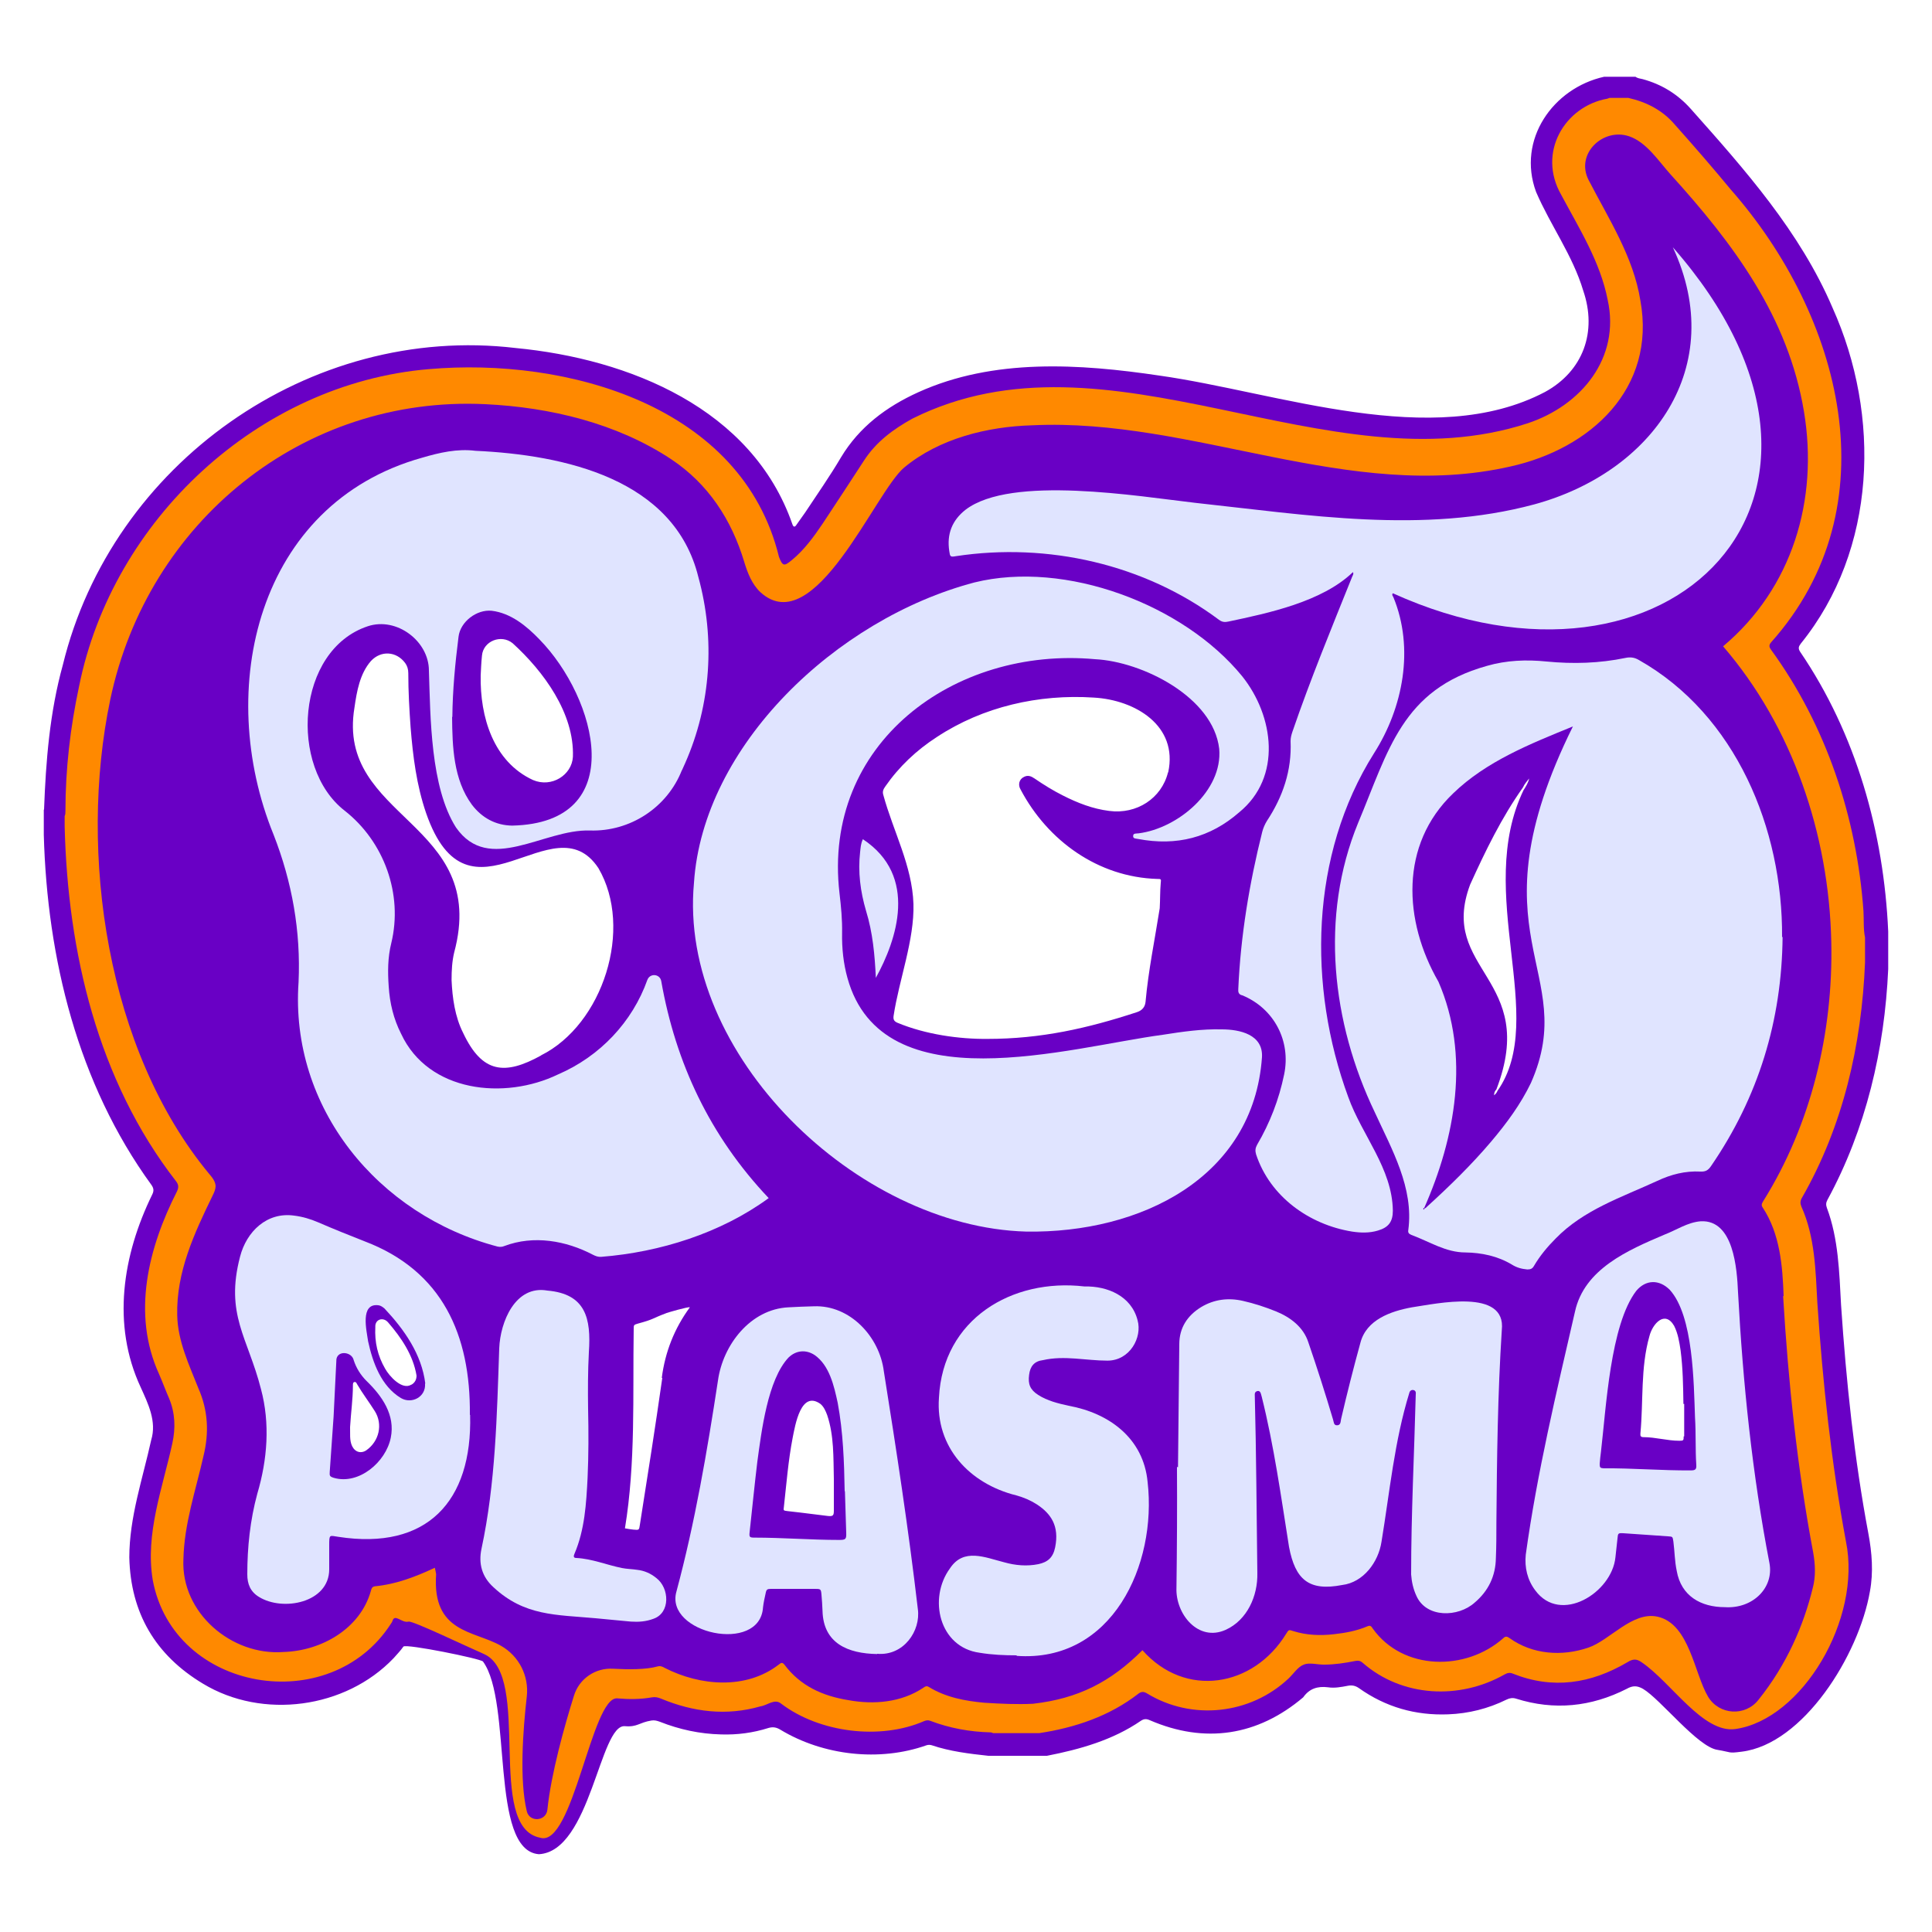<svg xmlns="http://www.w3.org/2000/svg" viewBox="0 0 75 75"><defs><style>      .cls-1 {        fill: #ff8900;      }      .cls-2 {        fill: #e0e4ff;      }      .cls-3 {        fill: #6900c5;      }    </style></defs><g><g id="Layer_1"><g><g><path class="cls-3" d="M1.71,31.43c.07-1.89.22-3.78.73-5.62,1.9-7.8,9.58-13.25,17.58-12.3,4.4.42,9.18,2.35,10.74,6.84.04.12.1.12.16.02.11-.16.23-.32.34-.48.47-.71.96-1.41,1.39-2.14.71-1.18,1.76-1.96,2.99-2.52,2.93-1.33,6.27-1.11,9.37-.65,4.6.65,10.61,2.92,14.96.64,1.49-.81,2.04-2.34,1.49-3.94-.41-1.37-1.27-2.53-1.83-3.83-.75-2.03.66-4.03,2.64-4.47h1.22c.08.06.18.07.27.09.74.2,1.36.58,1.87,1.15,2.11,2.37,4.25,4.78,5.51,7.73,1.88,4.18,1.72,9.38-1.23,13.03-.08.11-.12.18-.03.32,2.18,3.2,3.25,7.03,3.42,10.86v1.46c-.14,3.12-.86,6.2-2.36,8.96-.06.11-.06.2-.02.31.45,1.2.48,2.5.55,3.77.2,2.97.51,5.94,1.06,8.87.14.75.2,1.5.06,2.25-.43,2.48-2.59,5.93-4.98,6.22-.53.07-.39.02-.93-.07-.77-.1-2.22-1.97-2.9-2.37-.23-.13-.4-.13-.63,0-1.38.7-2.81.85-4.3.38-.13-.04-.25-.02-.37.04-.71.35-1.47.54-2.26.57-1.27.05-2.43-.28-3.47-1.02-.13-.09-.26-.12-.42-.09-.26.05-.52.1-.78.06-.4-.05-.72.05-.96.39-1.77,1.5-3.82,1.81-5.95.89-.13-.06-.23-.06-.35.02-1.09.75-2.37,1.11-3.65,1.36h-2.27c-.74-.08-1.49-.17-2.2-.41-.07-.02-.13-.02-.2,0-1.83.65-4.01.4-5.67-.6-.16-.1-.3-.12-.47-.07-.6.19-1.21.27-1.84.25-.82-.02-1.61-.19-2.37-.49-.11-.04-.21-.07-.33-.05-.49.08-.54.26-1.03.22-.98-.09-1.33,4.86-3.34,4.97-1.93-.15-1.01-5.89-2.17-7.48-.08-.11-3-.7-3.09-.58-.11.16-.25.3-.38.45-1.87,1.96-5.09,2.39-7.4.99-1.85-1.11-2.81-2.75-2.86-4.9,0-1.56.52-3.06.85-4.56.22-.72-.12-1.41-.41-2.05-1.13-2.43-.7-5.13.45-7.48.07-.14.06-.24-.03-.37-2.86-3.93-4.05-8.8-4.18-13.6,0-.32,0-.65,0-.97ZM18.78,15.15c-7.02-.27-13.06,4.54-14.7,11.19-.97,4.06-.82,8.39.27,12.41.67,2.35,1.63,4.56,3.14,6.51.38.49.43.97.15,1.52-.78,1.59-1.37,3.36-.98,5.15.15.69.44,1.33.72,1.98.33.78.38,1.56.2,2.38-.34,1.57-.96,3.16-.77,4.79.24,1.5,1.13,2.47,2.48,3.07,1.7.76,4.29.13,5.2-1.56.27-.47.62-.76,1.14-.88.61-.14,1.01.05,1.29.62.18.37,1.15.11,1.44.41.63,1.41,3.35,1.31,4.78,2.3.7.06,1.41.18,2.12.04.39-.08.75.1,1.11.23,1.11.39,2.23.44,3.35.01.42-.16.81-.1,1.17.17.45.34.96.59,1.51.72,1.1.26,2.19.32,3.25-.16.28-.12.57-.11.85,0,1.23.47,2.52.5,3.8.4,1.22-.09,2.36-.52,3.34-1.28.49-.38.97-.39,1.5-.07,1.47.87,3.46.53,4.57-.76.35-.41.8-.63,1.34-.57.51.06,1,0,1.49-.1.37-.07.7.03.98.27,1.23,1.03,3.03,1.2,4.43.4.39-.22.78-.27,1.2-.11,1.18.49,2.54.28,3.61-.39.52-.31,1.03-.32,1.53.04.32.23.68.39,1.06.5.74.21,1.69,1.46,2.42,1.35.43-.06.86-.2,1.28-.43,1.33-.73,1.93-2.96,1.9-4.56-.34-2.42-.79-4.83-.98-7.28-.13-1.43-.22-2.86-.32-4.3-.04-.66-.17-1.3-.44-1.9-.2-.44-.15-.85.08-1.26.3-.53.57-1.07.8-1.64,1.39-3.29,1.76-6.88,1.26-10.42-.45-2.99-1.49-5.74-3.27-8.2-.33-.45-.3-.94.06-1.36,1.6-1.75,2.4-3.93,2.5-6.28.13-3.21-1.18-6.3-3.05-8.85-1.01-1.37-2.14-2.65-3.28-3.91-.45-.5-1.04-.76-1.73-.64-1.06.18-1.86,1.35-1.16,2.53.9,1.61,1.91,3.29,1.97,5.19.04,1.47-.56,2.66-1.64,3.62-1.99,1.71-4.78,1.96-7.3,1.85-4.93-.25-9.65-2.23-14.63-1.92-2.1.15-4.49.76-5.7,2.64-.5.83-1.05,1.63-1.6,2.44-.58.9-2.06,2.66-2.95,1.14-.12-.22-.19-.46-.26-.7-.21-.66-.48-1.29-.83-1.89-1.85-3.22-6.56-4.4-9.71-4.47Z"></path><path class="cls-1" d="M72.34,35.37c-.26-3.63-1.44-7.2-3.59-10.15-.07-.1-.09-.17,0-.28,4.73-5.3,2.73-12.7-1.56-17.58-.71-.86-1.44-1.7-2.18-2.53-.47-.55-1.09-.87-1.8-1.03h-.73s-.05.02-.08.03c-1.65.29-2.74,2.09-1.79,3.74.7,1.31,1.51,2.59,1.8,4.07.5,2.26-1.03,4.1-3.1,4.79-7.8,2.55-16.27-3.98-23.89-.18-.74.41-1.41.9-1.88,1.63-.53.81-1.06,1.63-1.6,2.44-.35.52-.72,1.03-1.21,1.43-.29.24-.35.23-.49-.13-1.43-5.88-8.23-7.76-13.6-7.29-6.61.56-12.27,5.85-13.57,12.31-.34,1.59-.53,3.21-.53,4.84,0,.07,0,.14-.03.2v.41c.12,4.86,1.28,9.85,4.32,13.76.11.14.11.25.04.4-1.11,2.18-1.76,4.75-.7,7.08.14.32.26.65.4.97.23.56.25,1.14.12,1.73-.38,1.74-1.06,3.51-.76,5.31.81,4.35,6.88,5.36,9.24,1.7.02-.03.05-.07.06-.1.09-.33.36.08.63.01.16-.04,2.26.97,2.93,1.26,1.88.84.04,6.72,2.18,7.13,1.27.4,2-5.49,2.99-5.41.45.04.9.04,1.35-.04.13-.02.23,0,.35.05,1.25.52,2.54.68,3.86.3.28-.04.55-.32.81-.1,1.48,1.12,3.84,1.42,5.55.67.08-.03.15-.04.23-.01.76.29,1.54.43,2.35.45.03,0,.06.02.1.03h1.78c1.39-.21,2.73-.66,3.85-1.53.12-.09.21-.09.34-.01,1.74,1.06,4,.82,5.49-.58.2-.19.36-.45.59-.54.22-.09.52,0,.78,0,.41,0,.81-.06,1.21-.14.11-.02.2-.02.3.07,1.52,1.33,3.75,1.45,5.51.45.11-.06.2-.08.32-.03,1.55.62,3.03.39,4.44-.44.21-.13.35-.15.56,0,1.15.78,2.38,2.77,3.64,2.59,2.58-.37,4.91-4.26,4.29-7.28-.57-3.06-.9-6.15-1.11-9.25-.07-1.27-.09-2.57-.62-3.75-.05-.12-.05-.22.02-.34,1.6-2.79,2.32-5.94,2.45-9.14v-.97c-.07-.33-.04-.67-.06-1.01ZM8.49,34c-.35-2.65.03-5.4,1.31-7.46,1.19-1.92,3.09-3.34,5.23-4.04,8.3-2.73,16.56,7.53,12.56,15.18-1.92,3.68-5.99,6.11-10.16,5.84-5.18-.34-8.3-4.66-8.94-9.53ZM33.32,60.14c-2.23,2.63-5.79,3.48-12.09,1.53-2.38-.53-3.16-1.25-4.61-2.46-3.39,1.53-4.55-.53-5-2.83-.2-1.02-.24-2.06-.13-3.09.72-6.79,8.59-6.03,9.56-.39,1.58-4.43,8.86-5.21,12.04-.6,1.77,2.02,1.44,5.5.24,7.85ZM47.4,39.78c-7.9,3.58-16.16,3.02-16.3-5.61-.1-5.22,4.08-9.34,9.26-9.3,8.34.06,12.95,9,7.04,14.91ZM54.79,40.15c-1.61-5.68-1.53-9.79.95-11.6,3.4-2.49,7.43-3.04,6.86-1.13-.61,2.05-1.63,4.6-1.58,7.17.06,2.75,1.19,5.53.68,7.76-.6,2.59-4.5,6.29-6.46,4.38-1.52-1.48-.29-3.85-.45-6.57ZM64.22,58.36c-2.44-.08-3.23-2-3.19-3.76.07-2.64.03-4.86,2.9-5.5,2.62-.58,2.73,1.83,2.92,4.15.12,1.55-.49,5.18-2.63,5.11Z"></path></g><g><path class="cls-3" d="M69.24,50.32c-.04-1.18-.14-2.42-.81-3.44-.08-.11-.02-.18.03-.27,1.84-2.95,2.71-6.51,2.63-10.05-.09-4.18-1.51-8.35-4.2-11.47,2.69-2.26,3.71-5.69,3.14-9.11-.61-3.68-2.74-6.52-5.18-9.21-.46-.51-.93-1.25-1.61-1.48-1.02-.34-2.09.69-1.57,1.7.78,1.51,1.74,2.98,2.01,4.68.62,3.41-1.93,5.75-5.05,6.44-6.24,1.42-12.32-1.9-18.56-1.6-1.74.05-3.61.51-4.97,1.64-1.13.94-3.48,6.75-5.58,4.84-.33-.31-.5-.75-.63-1.18-.49-1.63-1.39-3.02-2.83-3.98-2.11-1.4-4.71-2.02-7.22-2.14-7.08-.34-13.11,4.57-14.56,11.47-1.25,5.97-.13,13.62,3.84,18.41.12.14.24.29.25.47,0,.12-.05.24-.11.36-.72,1.48-1.42,2.98-1.38,4.66.02,1,.46,1.92.82,2.83.38.86.42,1.73.2,2.63-.3,1.33-.75,2.63-.78,4.01-.1,2.08,1.87,3.75,3.88,3.6,1.47-.04,2.99-.9,3.4-2.38.02-.08.04-.15.15-.17.83-.08,1.58-.37,2.33-.72.02.09.04.17.05.25-.16,2.29,1.47,2.18,2.52,2.78.7.4,1.09,1.17,1,1.97-.15,1.31-.29,3.24,0,4.45.1.44.75.4.8-.06.14-1.38.66-3.24,1.03-4.42.2-.66.83-1.09,1.51-1.05.59.03,1.28.04,1.74-.09.11-.03.19.01.28.06,1.37.7,3.15.85,4.42-.13.08-.06.13-.11.22,0,.62.83,1.49,1.22,2.49,1.38.98.18,2.05.09,2.9-.48.07-.05.13-.09.22-.03.66.4,1.39.54,2.15.61.63.04,1.26.07,1.89.04,1.75-.2,3.01-.84,4.25-2.08,1.66,1.88,4.31,1.44,5.58-.64.1-.16.1-.16.28-.1.51.16,1.04.18,1.57.12.45-.05.89-.13,1.31-.31.12-.05.15.02.2.09,1.17,1.64,3.61,1.66,5.06.38.09-.09.15-.08.25-.01.89.64,2.04.72,3.06.37.83-.28,1.71-1.42,2.69-1.2,1.24.28,1.42,2.21,1.96,3.11.43.71,1.44.77,1.95.12,1.11-1.38,1.76-2.91,2.11-4.34.12-.45.1-.91.02-1.37-.62-3.29-.97-6.63-1.17-9.97ZM18.66,26.22c.01-.2.02-.48.05-.77.05-.57.75-.84,1.19-.48,1.2,1.09,2.4,2.72,2.34,4.41-.04.71-.83,1.21-1.55.9-1.54-.71-2.06-2.45-2.03-4.06ZM14.24,56.29c-.22.15-.45.09-.57-.15-.11-.23-.07-.5-.08-.74.03-.54.11-1.08.11-1.62,0-.05,0-.12.06-.13.06-.01.08.04.1.08.21.36.47.7.69,1.05.32.51.17,1.17-.33,1.52ZM15.97,53.75c-.36.23-.86-.33-1.02-.62-.29-.5-.41-1.03-.38-1.61-.02-.31.31-.41.5-.18.51.59.97,1.27,1.1,2.06,0,.15-.06.27-.19.35ZM21.01,40.97c-1.41.78-2.29.7-3.03-.87-.32-.63-.42-1.37-.45-2.05,0-.39.02-.73.1-1.07,1.37-5.09-4.59-5.17-3.87-9.51.09-.63.21-1.32.64-1.81.39-.42.99-.38,1.33.08.08.11.12.24.12.39,0,.71.04,1.41.09,2.11.09,1.12.23,2.24.6,3.32,1.66,4.79,4.94-.51,6.69,2.14,1.37,2.34.18,6.07-2.23,7.27ZM25.71,53.49c-.27,1.9-.57,3.8-.87,5.7-.03.21-.03.21-.25.19-.11-.01-.21-.03-.33-.05.42-2.55.3-5.15.34-7.72,0-.18,0-.18.17-.23.63-.17.5-.18,1.11-.41.05-.02.84-.25.9-.22-.6.82-.96,1.73-1.09,2.74ZM32.37,58.64c0,.19-.03.23-.23.21-.35-.04-.7-.09-1.05-.13-.17-.02-.35-.04-.52-.06-.16-.02-.16-.02-.14-.16.1-.9.17-1.8.34-2.68.1-.5.32-1.86,1.08-1.32.13.11.2.27.26.43.27.8.24,1.65.26,2.48,0,.41,0,.83,0,1.24ZM45.34,29.99c-.25,1-1.21,1.63-2.28,1.49-.64-.08-1.23-.31-1.8-.6-.38-.19-.75-.42-1.1-.66-.13-.09-.26-.14-.41-.06-.19.09-.24.31-.13.49,1.05,1.99,3.01,3.4,5.3,3.47.15,0,.16,0,.14.15-.03.33-.02.66-.04.99-.19,1.21-.44,2.41-.55,3.63q-.03.3-.33.4c-1.92.63-3.73,1.04-5.81,1.04-1.09.01-2.4-.17-3.5-.63-.13-.06-.16-.13-.14-.27.21-1.39.81-2.94.77-4.34-.05-1.49-.78-2.8-1.17-4.23-.04-.13,0-.22.07-.32.54-.78,1.22-1.42,2.01-1.93,1.79-1.18,3.96-1.67,6.09-1.53,1.61.09,3.28,1.09,2.89,2.9ZM59.15,30.66c-1.93,3.99.97,8.86-1.02,11.69-.02.06-.06.11-.13.17,0-.1.03-.17.09-.23,1.66-4.33-2.27-4.61-1.02-7.95.59-1.3,1.22-2.6,2.05-3.77.06-.14.16-.24.24-.35-.03.16-.12.3-.2.43ZM65.36,55.76c0,.16-.01.17-.17.17-.47,0-.92-.14-1.39-.14-.1,0-.13-.04-.12-.14.12-1.26,0-2.55.35-3.78.12-.48.6-1.02.96-.4.15.3.2.62.25.95.09.69.1,1.39.11,2.08h.03c0,.42,0,.84,0,1.26Z"></path><path class="cls-2" d="M26.47,29.9c-.57,1.45-2.01,2.39-3.57,2.34-1.8-.06-3.92,1.72-5.2-.12-.99-1.56-.99-4.27-1.05-6.09,0-1.14-1.25-2.09-2.37-1.72-2.78.92-3.08,5.47-.9,7.16,1.53,1.2,2.27,3.24,1.81,5.14-.14.56-.14,1.12-.1,1.69.04.64.19,1.26.48,1.83,1.06,2.28,4.02,2.58,6.09,1.58,1.63-.7,2.89-2.04,3.47-3.67.1-.27.49-.24.54.05.56,3.17,1.88,6,4.17,8.42-1.86,1.36-4.22,2.1-6.5,2.28-.12.01-.22-.03-.32-.08-1.05-.55-2.3-.77-3.44-.34-.09.04-.18.04-.27.02-4.63-1.22-8.06-5.38-7.72-10.26.09-1.98-.25-3.89-.97-5.73-2.3-5.64-.64-12.84,5.76-14.63.68-.2,1.37-.36,2.08-.27,3.44.16,7.71,1.08,8.65,4.9,0,0,0,0,0,0,.66,2.4.49,4.95-.51,7.22-.08.18-.13.29-.13.29ZM17.55,27.82c.01,1.17.05,2.44.77,3.42.39.51.92.8,1.56.81,4.59-.1,3.29-4.95,1.06-7.23-.5-.52-1.11-1.02-1.85-1.11-.58-.06-1.22.42-1.29,1.01-.13,1.03-.23,2.07-.24,3.12Z"></path><path class="cls-2" d="M69.2,36.37c-.03,3.25-.94,6.22-2.78,8.9-.11.16-.21.22-.41.21-.59-.03-1.14.11-1.67.36-1.39.64-2.86,1.12-3.95,2.24-.32.32-.61.67-.84,1.06-.06.11-.13.14-.26.14-.22-.02-.41-.07-.6-.19-.55-.33-1.17-.46-1.8-.47-.77,0-1.39-.42-2.1-.68-.09-.04-.14-.08-.12-.19.22-1.64-.64-3.13-1.3-4.57-1.67-3.48-2.14-7.6-.65-11.23,1.18-2.81,1.7-5.18,5-6.1.76-.22,1.54-.25,2.32-.17,1.03.1,2.05.07,3.06-.14.19-.04.35-.02.52.08,3.77,2.13,5.59,6.56,5.56,10.76ZM55.29,46.91c.05,0,.08-.04.11-.07.88-.8,1.73-1.63,2.5-2.54.59-.7,1.13-1.43,1.53-2.26,1.94-4.39-2.41-5.67,1.63-13.84-1.64.67-3.36,1.35-4.65,2.6-2.08,1.99-1.93,4.95-.57,7.31,1.24,2.85.66,6.05-.56,8.8-.03,0-.04.02-.01.05,0-.01.02-.02.02-.03Z"></path><path class="cls-2" d="M39.84,47.81c-6.57-.18-13.52-6.87-12.9-13.54.35-5.31,5.5-10.24,10.89-11.66,3.53-.87,8.11.85,10.39,3.64,1.24,1.55,1.55,3.92-.11,5.28-1.13.99-2.44,1.32-3.92,1.04-.08-.02-.22,0-.2-.13,0-.1.14-.08.21-.09,1.52-.19,3.27-1.65,3.13-3.28-.23-2.01-2.99-3.39-4.82-3.48-5.47-.5-10.6,3.27-9.92,9.09.06.51.11,1.02.1,1.54-.01.59.05,1.18.21,1.75,1.36,4.9,8.62,2.68,12.24,2.2.76-.12,1.52-.23,2.29-.21.7,0,1.61.2,1.56,1.08-.33,4.68-4.72,6.84-9.15,6.77Z"></path><path class="cls-2" d="M52.51,22.22c-1.19,1.14-3.26,1.58-4.83,1.91-.13.03-.24.02-.36-.07-2.89-2.16-6.65-3.01-10.21-2.47-.22.04-.23.02-.26-.2-.1-.66.11-1.19.63-1.6,1.77-1.36,6.73-.52,8.92-.27,4.35.47,8.85,1.22,13.16.06,4.59-1.25,7.54-5.34,5.38-9.98,8.48,9.65-.11,18.31-10.87,13.43-.05.06,0,.11.02.15.82,1.99.38,4.29-.75,6.06-2.49,3.95-2.58,9.05-1,13.35.53,1.48,1.71,2.77,1.73,4.41,0,.43-.17.65-.58.77-.33.1-.67.09-1,.04-1.67-.27-3.19-1.36-3.73-3-.04-.14-.03-.24.04-.37.5-.85.85-1.76,1.05-2.73.27-1.3-.39-2.56-1.62-3.07-.15-.03-.17-.13-.16-.25.09-2.06.43-4.1.93-6.1.04-.15.1-.29.18-.42.62-.94.97-1.96.92-3.1,0-.13.03-.24.07-.36.7-2.04,1.52-4.03,2.32-6.02.02-.05.07-.11.03-.18Z"></path><path class="cls-2" d="M45.73,56.96c.02-1.59.03-3.19.05-4.78,0-.63.31-1.11.85-1.44.5-.3,1.05-.37,1.62-.24.44.1.87.24,1.29.41.56.23,1.06.61,1.25,1.2.34.99.66,1.99.96,3,.03.09.02.22.15.22.15,0,.14-.14.16-.24.23-.99.48-1.98.75-2.96.23-.9,1.18-1.23,2-1.38.96-.14,3.67-.75,3.49.88-.16,2.49-.19,4.98-.21,7.47,0,.46,0,.92-.02,1.38-.01.7-.29,1.28-.82,1.73-.64.58-1.89.61-2.27-.27-.12-.26-.18-.54-.2-.82,0-2.34.12-4.67.18-7.01.03-.18-.21-.21-.25-.04-.58,1.88-.76,3.84-1.08,5.78-.12.79-.7,1.58-1.53,1.68-1.29.25-1.82-.21-2.06-1.48-.31-1.95-.58-3.91-1.06-5.83-.03-.09-.04-.25-.17-.22-.07.02-.1.06-.1.13.06,2.31.07,4.63.1,6.94.02.88-.39,1.82-1.23,2.2-1.07.48-1.95-.62-1.91-1.63.02-1.56.03-3.13.02-4.69,0,0,.02,0,.03,0Z"></path><path class="cls-2" d="M18.25,54.93c.09,3.36-1.68,5.26-5.11,4.73-.35-.05-.36-.11-.36.32,0,.31,0,.63,0,.94,0,1.3-1.8,1.65-2.73,1.07-.33-.2-.45-.5-.45-.87,0-1.06.11-2.11.39-3.14.39-1.32.5-2.72.14-4.06-.51-2-1.4-2.89-.81-5.14.25-.97,1.04-1.74,2.1-1.59.32.04.63.13.93.26.6.26,1.2.5,1.81.74,3.02,1.15,4.11,3.64,4.08,6.73ZM12.95,54.99c-.05.72-.1,1.44-.15,2.15-.01.15,0,.18.16.23.97.28,2.02-.61,2.21-1.56.18-.88-.34-1.62-.94-2.2-.23-.23-.4-.5-.5-.81-.07-.32-.61-.39-.67-.04-.04.74-.07,1.48-.11,2.23ZM16.51,53.71c-.14-1.14-.82-2.1-1.58-2.91-.07-.06-.15-.12-.24-.13-.72-.09-.46.98-.4,1.4.18.83.51,1.74,1.27,2.2.42.25.98-.04.94-.56Z"></path><path class="cls-2" d="M66.96,62.39c-.93,0-1.7-.43-1.87-1.41-.08-.38-.08-.76-.13-1.14-.03-.18-.02-.19-.2-.2-.58-.04-1.16-.08-1.74-.12-.21-.01-.21,0-.23.21-.03.24-.05.49-.08.73-.14,1.37-2.13,2.61-3.11,1.28-.31-.41-.42-.89-.37-1.39.44-3.18,1.19-6.3,1.91-9.43.36-1.66,2.06-2.39,3.47-2.99.47-.18.9-.48,1.41-.52,1.28-.07,1.41,1.84,1.45,2.76.19,3.52.55,7.04,1.22,10.51.18.96-.65,1.78-1.73,1.71ZM65.8,55.02c-.05-1.33-.06-3.94-.98-4.95-.41-.41-.93-.4-1.3.04-1.01,1.32-1.17,4.55-1.37,6.24-.02.16-.04.32-.05.48,0,.14.02.16.15.17,1.13-.01,2.27.09,3.4.08.17,0,.21-.05.2-.21-.04-.6-.01-1.21-.05-1.85Z"></path><path class="cls-2" d="M39.47,64.26c-.48,0-.96-.02-1.44-.1-1.57-.21-2.01-2.11-1.15-3.28.53-.8,1.36-.42,2.11-.23.43.12.87.16,1.32.07.37-.08.57-.26.65-.65.17-.83-.16-1.31-.71-1.67-.25-.16-.51-.27-.8-.35-1.81-.45-3.14-1.87-3-3.79.15-3.05,2.83-4.65,5.65-4.32.89-.02,1.82.37,2.06,1.31.19.67-.3,1.57-1.17,1.57-.83,0-1.67-.21-2.5-.02-.34.04-.5.24-.54.57-.05.36.04.58.35.78.36.23.77.33,1.18.42,1.59.29,2.91,1.27,3.07,2.96.37,3.22-1.38,7.02-5.09,6.75Z"></path><path class="cls-2" d="M34.05,64.21c-1.13-.02-2.09-.41-2.12-1.68-.01-.21-.02-.41-.04-.62-.02-.23-.03-.23-.27-.23-.56,0-1.12,0-1.68,0-.16,0-.19.02-.22.18-.04.18-.08.36-.1.54-.12,1.82-3.83,1.01-3.36-.62.72-2.68,1.19-5.43,1.61-8.18.19-1.39,1.26-2.78,2.74-2.85.33-.02.66-.03.99-.04,1.4-.05,2.54,1.18,2.71,2.52.49,3.07.96,6.14,1.32,9.23.12.85-.55,1.83-1.58,1.74ZM32.79,57.89c-.02-1.15-.06-2.3-.27-3.43-.14-.65-.32-1.46-.9-1.86-.34-.22-.72-.18-1.01.1-.81.86-1.05,2.87-1.21,4.04-.11.91-.2,1.83-.3,2.74-.02.19,0,.21.19.21,1.1,0,2.19.09,3.29.09.25,0,.28-.03.27-.28-.02-.54-.03-1.07-.05-1.61Z"></path><path class="cls-2" d="M22.83,54.7c.02.89.02,1.78-.02,2.67-.05.99-.11,2.02-.51,2.95-.04.09-.04.16.07.16.61.03,1.18.27,1.77.39.2.04.4.04.59.07.28.03.53.14.75.32.51.39.55,1.35-.11,1.58-.29.11-.58.13-.88.11-.46-.04-.92-.09-1.37-.13-1.54-.14-2.76-.08-3.97-1.21-.44-.4-.58-.91-.46-1.48.55-2.56.6-5.19.69-7.79.04-1.02.62-2.46,1.87-2.24,1.49.13,1.7,1.08,1.61,2.39-.04.74-.04,1.49-.03,2.23Z"></path><path class="cls-2" d="M33.5,32.58c2.16,1.43,1.31,3.91.5,5.38-.04-.88-.12-1.76-.38-2.6-.22-.75-.32-1.51-.23-2.29.02-.15.02-.31.11-.5Z"></path><path class="cls-3" d="M55.29,46.91s-.02.02-.02.03c-.03-.02-.01-.04.01-.05,0,0,.01.01.01.01Z"></path></g></g></g></g></svg>